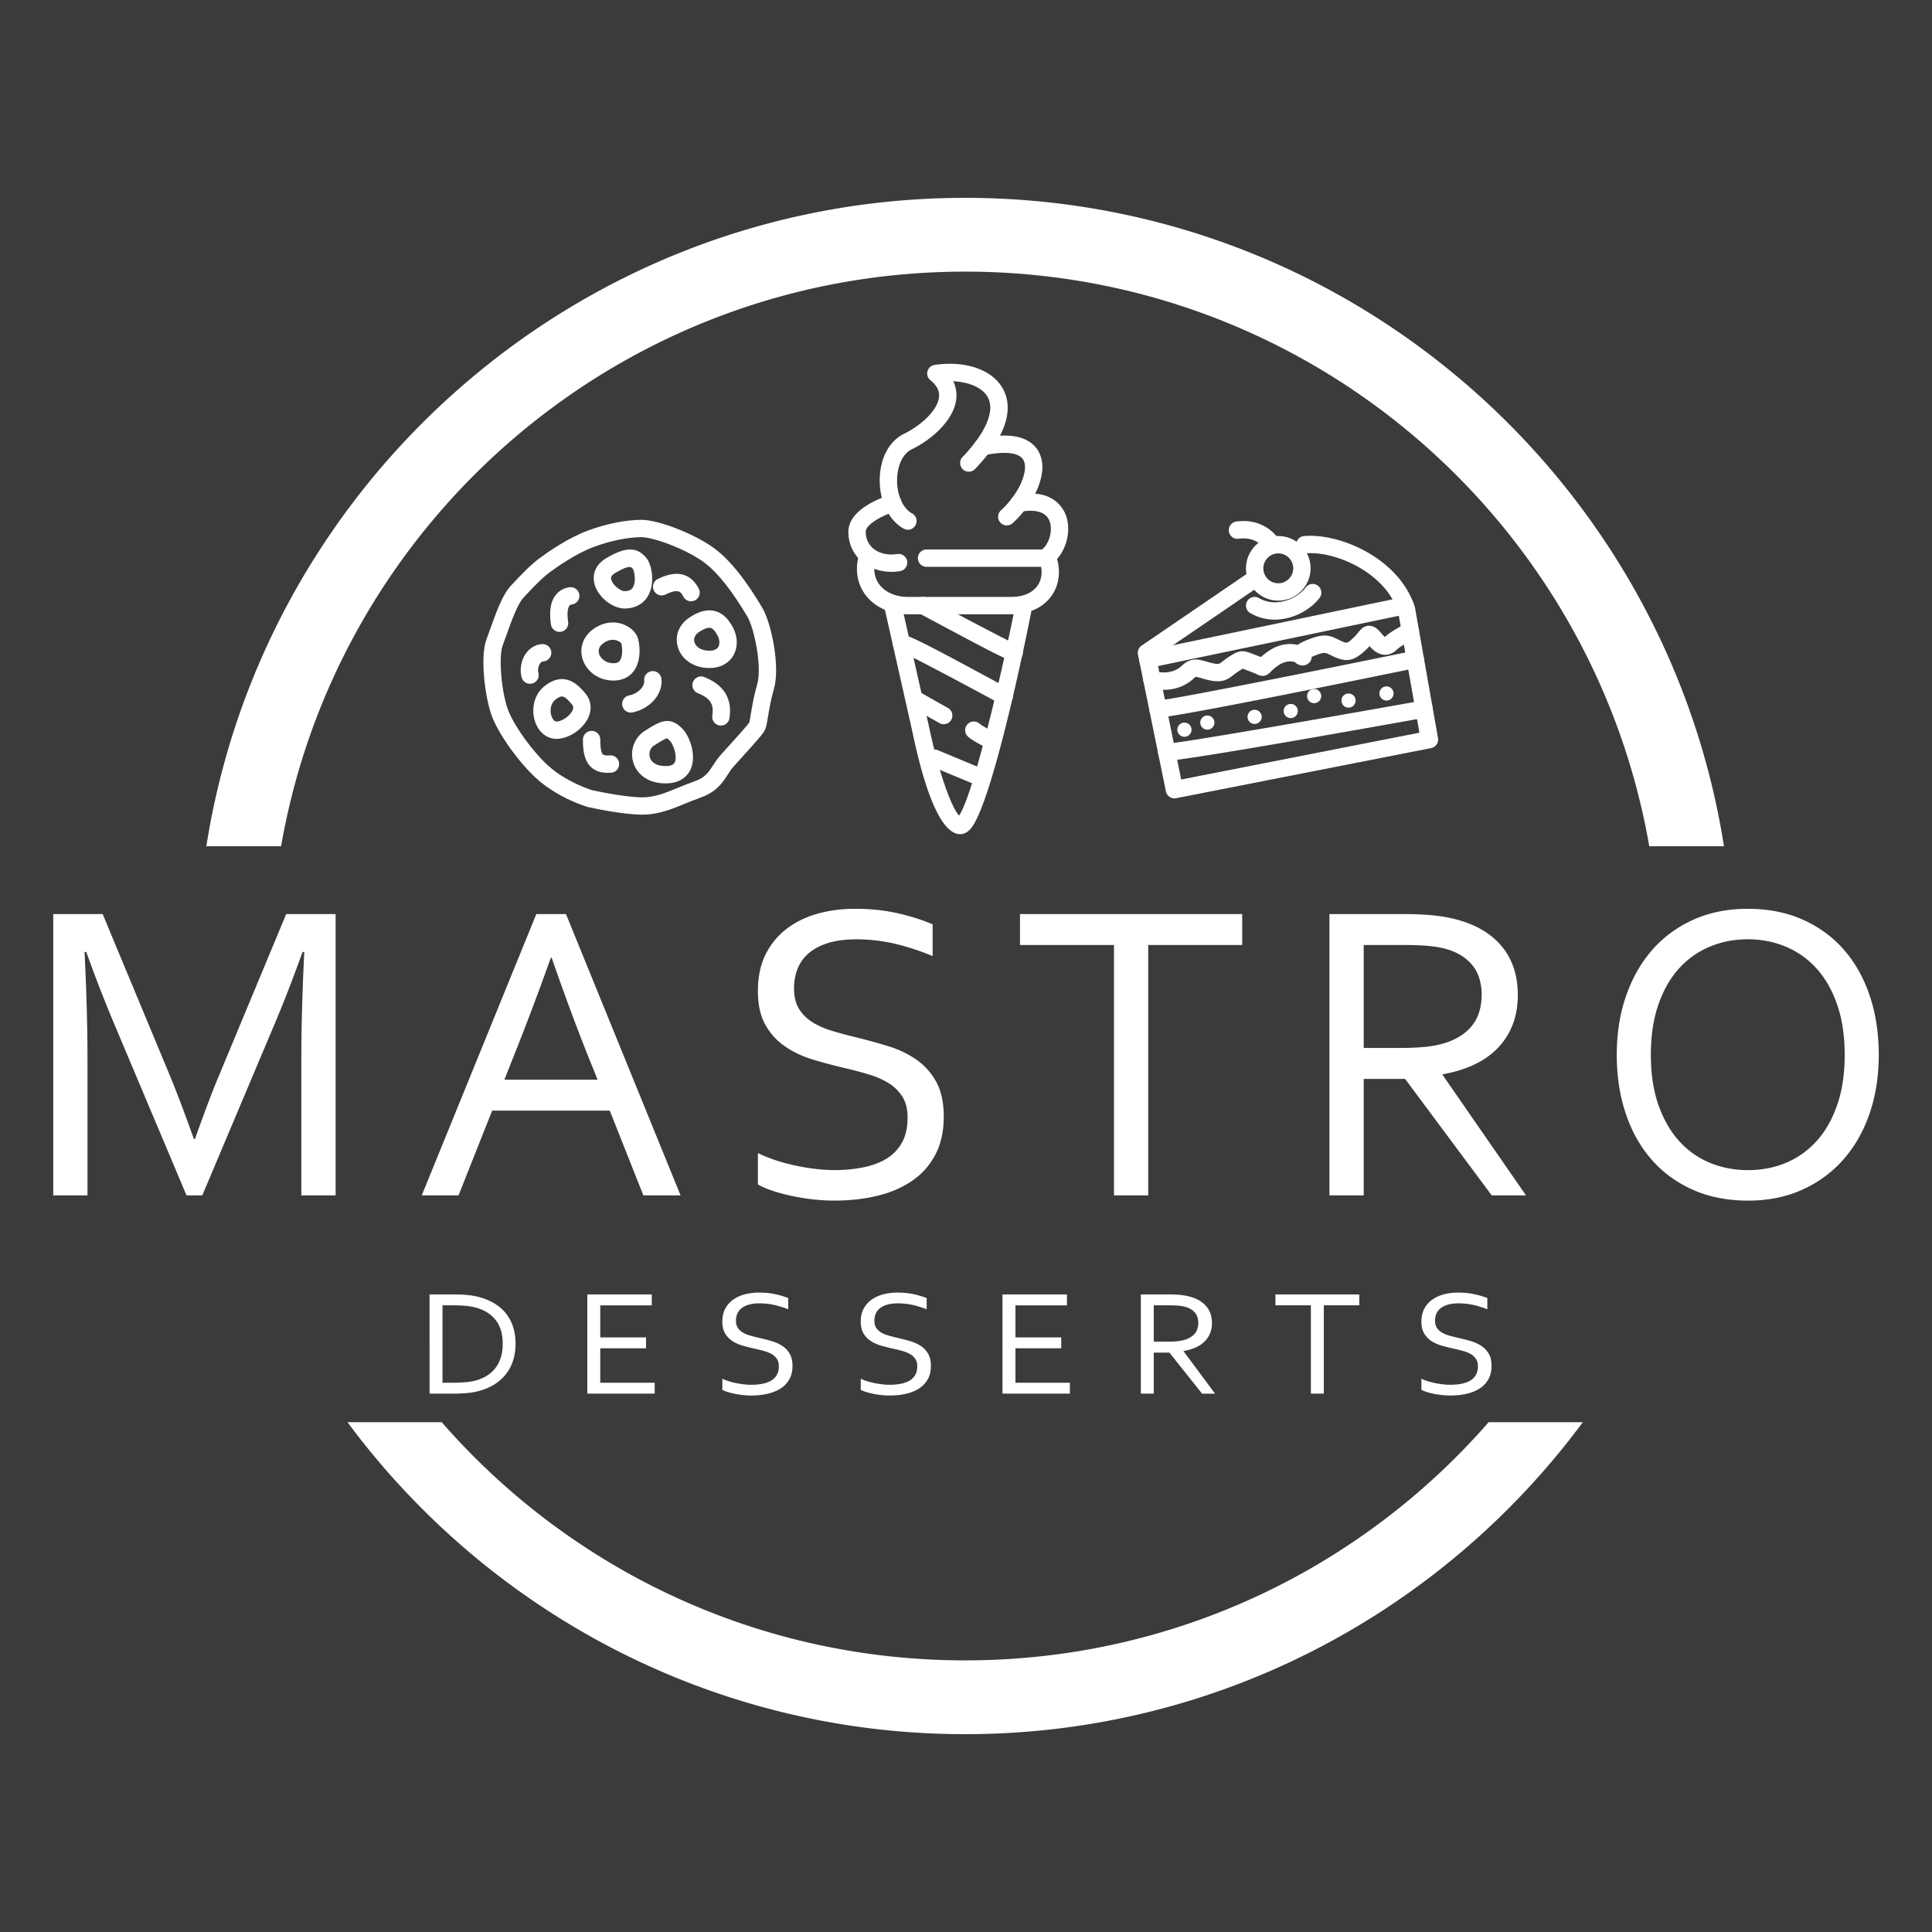 <svg xmlns="http://www.w3.org/2000/svg" id="Layer_1" x="0" y="0" version="1.1" viewBox="0 0 960 960" xml:space="preserve"><style>.st1{fill:#fff}</style><path fill="#3b3b3c" d="M0 0h960v960H0z"/><path d="M319.18 404.8c-9.98 0-26.13-3.59-26.87-3.76-.08-.02-.16-.04-.23-.06-.58-.16-14.33-4.14-25.33-14-8.51-7.63-18.4-21.28-22.06-30.42-3.63-9.07-6.36-30.21-2.88-39.14.63-1.62 1.31-3.51 2.02-5.53 2.74-7.68 5.84-16.38 10.08-20.91l.52-.55c4.58-4.9 8.91-9.53 13.88-13.21 3.89-2.88 14.02-9.99 23.99-13.65 9.13-3.35 18.8-5.27 26.54-5.27 8.01 0 26.65 6.86 37 14.86 7.22 5.59 14.71 15 22.9 28.77 4.55 7.66 9.05 29.28 5.8 40.45-1.54 5.29-2.33 10.13-2.91 13.65-.57 3.47-.92 5.57-1.74 7.07-.96 1.76-4.38 5.65-12.2 14.27l-3.06 3.38c-1.21 1.35-2.14 2.78-3.12 4.29-2.59 3.99-5.52 8.51-13.68 11.39-2.84 1-5.4 2.05-7.88 3.07-5.84 2.4-11.36 4.66-18.26 5.21-.77.06-1.62.09-2.51.09zm-24.85-12.14c5.27 1.17 19.93 4 26.67 3.46 5.55-.44 10.02-2.28 15.67-4.6 2.58-1.06 5.25-2.15 8.3-3.23 5.39-1.9 7.03-4.43 9.31-7.94 1.07-1.65 2.28-3.52 3.95-5.37l3.08-3.4c3.47-3.82 9.86-10.87 10.98-12.55.22-.68.56-2.73.83-4.4.62-3.74 1.46-8.87 3.14-14.66 2.46-8.44-1.39-27.68-4.93-33.64-7.52-12.64-14.5-21.51-20.77-26.35-9.16-7.08-26-13.06-31.72-13.06-6.77 0-15.36 1.73-23.57 4.75-9.16 3.37-19.02 10.41-21.83 12.48-4.34 3.22-8.41 7.57-12.72 12.17l-.52.55c-3.02 3.22-6.05 11.71-8.26 17.91-.75 2.1-1.45 4.07-2.11 5.76-2.23 5.71-.63 24.1 2.85 32.8 3.19 7.98 12.27 20.44 19.81 27.2 9.03 8.1 20.64 11.76 21.84 12.12z" class="st1"/><path d="M263.36 339.76a4.32 4.32 0 01-4.15-3.15c-1.08-3.87-.27-8.52 2.08-11.86 1.97-2.8 4.82-4.47 8.03-4.7 2.39-.15 4.44 1.62 4.61 3.99a4.312 4.312 0 01-3.99 4.61c-.22.01-.89.06-1.59 1.07-.87 1.24-1.22 3.16-.83 4.57a4.312 4.312 0 01-4.16 5.47zm14.67-25.77c-2.11 0-3.96-1.55-4.26-3.7-.93-6.51-.2-11.24 2.25-14.49 1.66-2.21 4.08-3.59 6.98-3.99a4.302 4.302 0 014.86 3.68 4.308 4.308 0 01-3.68 4.86c-.78.11-1.07.37-1.27.64-.35.46-1.41 2.4-.6 8.08a4.31 4.31 0 01-3.66 4.88c-.21.02-.41.04-.62.04zm32.33-11.63c-6.06 0-13.13-5.67-14.9-11.98-1.45-5.17.72-10.05 5.81-13.05 9.76-5.75 15.38-5.71 20.05.13 2.44 3.05 4.12 11.45 1.19 17.65-2.17 4.59-6.43 7.17-12.01 7.25h-.14zm2.37-20.62c-1.17 0-3.19.72-7.09 3.02-2.41 1.42-2.08 2.59-1.88 3.29.81 2.9 4.74 5.69 6.58 5.69h.03c2.75-.04 3.68-1.1 4.19-2.02 1.63-2.94.57-7.94-.06-8.99-.4-.5-.8-.99-1.77-.99zm39.74 50.19c-.5 0-1.01-.02-1.54-.06-7.03-.51-12.61-4.7-14.2-10.67-1.45-5.43.72-10.88 5.66-14.21 4.79-3.23 8.98-4.33 12.81-3.37 3.63.91 6.57 3.58 8.98 8.15 2.58 4.88 2.53 10.43-.12 14.49-1.43 2.19-4.78 5.67-11.59 5.67zm-.92-8.65c1.81.14 4.2-.06 5.29-1.72.92-1.41.81-3.67-.28-5.74-.82-1.55-2.08-3.47-3.46-3.82-1.26-.33-3.36.45-5.89 2.16-1.85 1.25-2.63 3.01-2.15 4.84.5 1.87 2.47 3.98 6.49 4.28zm-8.18-24.5c-1.56 0-3.06-.85-3.83-2.32-1.11-2.13-2.25-4.33-8.92-1a4.31 4.31 0 01-3.85-7.71c11.78-5.89 17.61-.68 20.43 4.73 1.1 2.11.28 4.71-1.84 5.81-.64.33-1.32.49-1.99.49zm-38.57 39.38c-.2 0-.4 0-.6-.01-6.79-.23-12.67-4.43-14.64-10.44-1.76-5.4 0-11 4.61-14.62 4.6-3.61 10.11-4.71 15.12-3 3.92 1.33 6.99 4.27 7.81 7.48.95 3.72 1.5 11.32-2.46 16.24-1.62 2-4.63 4.35-9.84 4.35zm-.31-8.63c2.44.12 3.16-.8 3.42-1.14 1.51-1.87 1.45-6.26.82-8.7-.11-.21-1.05-1.19-2.78-1.6-1.47-.35-3.79-.33-6.47 1.78-2.37 1.86-2.11 4.03-1.74 5.16.72 2.15 3.07 4.37 6.75 4.5zm-27.88 37.61c-4.75 0-8.81-3.15-10.64-8.3-1.93-5.41-1.26-13.36 4.78-18.04 10.04-7.78 16.87.03 19.44 2.97l.39.44c3.03 3.42 3.7 7.84 1.84 12.12-2.52 5.79-9.47 10.63-15.51 10.79-.1.02-.2.02-.3.02zm2.6-21.05c-.9 0-1.87.51-3.19 1.53-2.53 1.96-2.89 5.67-1.94 8.32.22.61 1.1 2.71 2.58 2.58 2.46-.07 6.56-2.67 7.84-5.61.61-1.41.29-2.21-.39-2.97l-.42-.47c-1.96-2.25-3.14-3.38-4.48-3.38zm34.25 7.99c-2 0-3.79-1.39-4.21-3.42-.49-2.33 1-4.62 3.33-5.11 4.85-1.02 7.81-4.61 7.52-7.33a4.304 4.304 0 013.84-4.73c2.36-.24 4.49 1.48 4.73 3.84.77 7.49-5.52 14.8-14.33 16.65-.28.07-.58.1-.88.1zm44.76 6.44c-.18 0-.37-.01-.56-.04a4.3 4.3 0 01-3.72-4.83c.56-4.36.41-8.22-7.15-11.19a4.31 4.31 0 01-2.44-5.59 4.31 4.31 0 015.59-2.44c14.43 5.67 13.01 16.69 12.54 20.31a4.287 4.287 0 01-4.26 3.78zm-56.18 23.49c-3.56 0-6.3-.94-8.35-2.85-3.55-3.3-4.03-8.77-4.03-13.68a4.31 4.31 0 018.62 0c0 5.37.8 6.92 1.28 7.37.48.44 1.74.63 3.47.5 2.4-.19 4.44 1.62 4.61 3.99a4.317 4.317 0 01-3.99 4.61c-.56.04-1.1.06-1.61.06zm28.68 5.25c-.77 0-1.59-.04-2.46-.13-7.07-.7-12.37-4.97-13.81-11.13-1.36-5.8 1.07-11.78 6.04-14.89l.59-.37c6.75-4.22 11.62-7.27 18.05-.57 3.82 3.99 7.15 13.68 3.88 20.41-1.26 2.6-4.49 6.68-12.29 6.68zm-1.61-8.71c3.36.33 5.43-.25 6.15-1.74 1.43-2.93-.7-8.96-2.35-10.68-1.06-1.11-1.49-1.26-1.51-1.26-.72.03-3.39 1.7-5.74 3.17l-.6.37c-2.13 1.33-2.65 3.78-2.22 5.61.6 2.55 2.89 4.2 6.27 4.53zm148.02 33.94c-10.93 0-18.97-27.76-23.8-51.04l-13.87-61.6c-.52-2.32.94-4.63 3.26-5.15 2.33-.52 4.63.94 5.15 3.26l13.88 61.67c4.2 20.27 10.8 39.48 14.82 43.6 8.36-12.07 26.42-94.77 27.94-104.74.19-1.96 1.7-3.59 3.74-3.86a4.312 4.312 0 014.83 3.72c.09.67-19.18 98.26-30.81 111.49-1.54 1.76-3.27 2.65-5.14 2.65zm.36-8.56z" class="st1"/><path d="M502.4 305.22h-51.26c-8.7 0-16.33-3.43-20.94-9.42-4.17-5.41-5.42-12.36-3.52-19.55.61-2.3 2.97-3.68 5.27-3.07 2.3.61 3.67 2.97 3.07 5.27-1.22 4.61-.52 8.79 2.01 12.09 2.97 3.85 8.11 6.06 14.11 6.06h51.26c6 0 10.68-2.01 13.18-5.67 2.25-3.29 2.61-7.78.96-12.02a4.3 4.3 0 012.45-5.58c2.21-.86 4.72.23 5.58 2.45 2.68 6.89 1.98 14.37-1.87 20.01-4.16 6.08-11.37 9.43-20.3 9.43z" class="st1"/><path d="M442.96 284.14c-5.61 0-10.81-1.78-14.72-5.12-4.31-3.69-6.69-8.94-6.69-14.77 0-11.89 18.75-17.75 20.89-18.37a4.31 4.31 0 015.35 2.92c.67 2.28-.64 4.68-2.92 5.35-6.16 1.82-14.7 6.35-14.7 10.1 0 3.32 1.27 6.17 3.67 8.22 2.95 2.53 7.32 3.55 12 2.82 2.34-.37 4.56 1.24 4.92 3.59a4.3 4.3 0 01-3.59 4.92c-1.41.23-2.82.34-4.21.34z" class="st1"/><path d="M451.14 263.22c-.7 0-1.41-.17-2.07-.53-7.51-4.11-12.19-13.85-11.93-24.82.25-10.42 4.78-18.78 12.11-22.35 8.04-3.91 16.57-11.41 17.34-18.18.35-3.06-1.05-5.81-4.27-8.4a4.308 4.308 0 01-1.46-4.49 4.318 4.318 0 013.54-3.13c15.74-2.28 29.16 2.55 34.19 12.31 3.77 7.32 4.39 20.1-14.08 39.42a4.31 4.31 0 01-6.09.14 4.323 4.323 0 01-.14-6.1c11.51-12.03 16.12-22.79 12.65-29.51-2.45-4.76-9.08-7.74-17.26-8.14 1.58 3.29 1.76 6.41 1.49 8.86-1.17 10.38-11.96 20.02-22.13 24.97-5.15 2.51-7.13 9.29-7.27 14.8-.18 7.66 2.81 14.51 7.45 17.05a4.309 4.309 0 011.71 5.85 4.282 4.282 0 01-3.78 2.25z" class="st1"/><path d="M500.27 261.08a4.32 4.32 0 01-3.19-1.41 4.314 4.314 0 01.29-6.09c8.71-7.92 13.96-19.54 11.23-24.87-1.94-3.79-9.01-4.7-19.41-2.5a4.307 4.307 0 11-1.78-8.43c18.84-3.99 26.1 1.6 28.87 7 5.28 10.31-2.81 25.82-13.11 35.18-.83.75-1.87 1.12-2.9 1.12z" class="st1"/><path d="M518.77 281.66H460.4a4.31 4.31 0 010-8.62h57.3c3.05-2.02 5.5-8.57 4.02-13.52-1.84-6.13-8.96-6.24-14.61-5.26a4.308 4.308 0 01-4.98-3.51 4.31 4.31 0 013.51-4.99c18.5-3.21 23.31 7.82 24.34 11.28 2.74 9.15-1.87 20.94-9.49 24.26-.54.24-1.12.36-1.72.36zm-14.5 47.01c-2.7 0-9.68-3.63-47.68-23.96a4.307 4.307 0 114.06-7.6c15.31 8.19 40.34 21.42 44.17 23.03.01 0 .02 0 .03.01 2.33.51 3.8 2.81 3.28 5.14a4.323 4.323 0 01-2.42 3c-.46.2-.84.38-1.44.38zm-5.26 21.52c-.69 0-1.4-.17-2.05-.52-21.16-11.48-45.09-24.14-49.55-25.94a4.323 4.323 0 01-3.76-3.34c-.37-1.65.27-3.41 1.62-4.43 2.83-2.14 3.18-2.42 55.81 26.13a4.304 4.304 0 011.73 5.84 4.314 4.314 0 01-3.8 2.26zm-30.09 9.67c-.72 0-1.44-.18-2.11-.56l-12.79-7.21c-2.07-1.17-2.81-3.8-1.64-5.87 1.17-2.07 3.8-2.81 5.87-1.64l12.79 7.21c2.07 1.17 2.81 3.8 1.64 5.87-.8 1.41-2.26 2.2-3.76 2.2zm22.8 11.94c-.65 0-1.31-.15-1.93-.46-2.63-1.32-7.29-3.78-8.96-5.47a4.312 4.312 0 01.02-6.1 4.313 4.313 0 016.07-.01c.69.6 3.82 2.4 6.73 3.86a4.312 4.312 0 011.92 5.79 4.282 4.282 0 01-3.85 2.39zm-5.2 18.49c-.55 0-1.11-.11-1.66-.33l-22.21-9.25a4.308 4.308 0 01-2.32-5.64c.92-2.2 3.44-3.24 5.64-2.32l22.21 9.25c2.2.92 3.24 3.44 2.32 5.64a4.314 4.314 0 01-3.98 2.65zm145.45-115.44c-1.5 0-2.96-.79-3.75-2.18-.36-.6-3.98-6.18-12.75-4.97a4.317 4.317 0 01-4.86-3.68 4.315 4.315 0 013.68-4.86c14.81-2.04 21.16 8.8 21.42 9.26a4.32 4.32 0 01-1.62 5.88c-.67.37-1.4.55-2.12.55z" class="st1"/><path d="M635.17 298.46c-8.85 0-16.06-7.2-16.06-16.06 0-8.85 7.2-16.06 16.06-16.06 8.85 0 16.06 7.2 16.06 16.06-.01 8.85-7.21 16.06-16.06 16.06zm0-23.49c-4.1 0-7.43 3.34-7.43 7.44 0 4.1 3.33 7.43 7.43 7.43s7.43-3.34 7.43-7.43c0-4.11-3.33-7.44-7.43-7.44z" class="st1"/><path d="M633.39 307.89c-4.03 0-8.18-.96-12.13-3.25a4.303 4.303 0 01-1.56-5.89c1.2-2.06 3.84-2.76 5.89-1.56 8.69 5.04 19.23.08 23.2-5.28a4.31 4.31 0 016.03-.9c1.91 1.42 2.32 4.12.9 6.03-4.2 5.65-12.95 10.85-22.33 10.85z" class="st1"/><path d="M583.55 396.7c-2.01 0-3.8-1.41-4.22-3.45l-13.88-68.02c-.35-1.7.36-3.44 1.8-4.42L621 284.14a4.31 4.31 0 114.86 7.12l-51.38 35.05 12.45 61.02 118.37-23.26-10.6-60.15c-6.47-19.62-31.48-30.26-45.97-28.97-2.39.2-4.46-1.54-4.67-3.91a4.315 4.315 0 013.91-4.68c17.74-1.57 47.3 11.05 55.03 35.2.06.19.11.37.14.57l11.39 64.61a4.31 4.31 0 01-3.41 4.98l-126.71 24.9c-.3.05-.58.08-.86.08z" class="st1"/><path d="M570.33 331.93c-2 0-3.79-1.4-4.22-3.43a4.31 4.31 0 013.34-5.1l127.85-26.71c2.32-.48 4.62 1.01 5.1 3.34a4.31 4.31 0 01-3.34 5.1l-127.85 26.71c-.29.06-.58.09-.88.09z" class="st1"/><path d="M578.23 342.77c-2.06 0-4.3-.24-6.76-.79a4.315 4.315 0 01-3.27-5.15c.52-2.32 2.83-3.78 5.15-3.27 5.92 1.32 10.63.37 14-2.84 4.44-4.23 8.43-3.07 11.94-2.04 1.11.32 2.26.66 3.64.94 2.65.54 2.72.48 4.78-1.12.79-.62 1.77-1.39 3.05-2.21 4.92-3.2 6.55-3.4 11.6-1.41.7.27 1.53.6 2.54.97.63.23 1.17.44 1.64.64.69-.63 1.62-1.41 2.87-2.34 6.12-4.52 11.65-4.58 15.38-3.71 1.45-1.08 3.09-1.76 4.03-2.15 8.47-3.53 11.23-2.94 15.92-.62.44.21.91.45 1.43.69 3.16 1.46 3.16 1.46 6.31-1.43 1.08-.99 1.8-1.88 2.44-2.68 1.12-1.39 2.65-3.29 5.34-3.32 2.76.06 4.51 1.83 6.26 3.91.77.92 1.32 1.41 1.65 1.67.06-.06.13-.12.21-.2 2.42-2.38 8.6-5.61 10.44-6.54a4.315 4.315 0 015.8 1.89c1.08 2.12.23 4.72-1.89 5.8-3.2 1.62-7.28 4-8.3 5.01-1.33 1.31-3.41 3.03-6.51 2.89-3.21-.15-5.71-2.38-7.44-4.31-.59.67-1.3 1.43-2.18 2.24-5.73 5.25-9.26 5.9-15.75 2.9-.6-.28-1.13-.54-1.63-.79-2.61-1.29-3.09-1.52-8.78.85-.13.06-.26.11-.38.16-.01.54-.12.96-.17 1.13-.57 1.92-2.58 3.26-4.58 3.13a5.616 5.616 0 01-3.64-1.71c-1.89-.58-4.99-.71-8.83 2.13-1.93 1.42-2.72 2.28-3.2 2.79-2 2.16-4.1 2.53-6.79 1.19-.53-.27-1.26-.63-2.59-1.11-1.1-.4-2-.75-2.75-1.05-.62-.25-1.31-.52-1.71-.64-.51.26-1.48.89-2.04 1.26-.96.63-1.72 1.21-2.44 1.78-3.18 2.48-5.72 4.01-11.8 2.77-1.73-.35-3.17-.77-4.33-1.11-2.74-.8-2.74-.8-3.58.01-3 2.83-7.85 5.79-15.08 5.79zm71.6-15.33zm-74.75 29.12c-.53 0-.73-.06-.91-.11a4.3 4.3 0 01-2.94-5.34 4.336 4.336 0 014.55-3.1c6.57-.33 79.07-14.86 126.58-24.62a4.304 4.304 0 015.09 3.36 4.309 4.309 0 01-3.36 5.09c-108.68 22.33-125.6 24.72-129.01 24.72zm1.48-8.39c.01 0 .01 0 0 0 .01 0 .01 0 0 0zm2.96 29.86c-.46 0-.63-.04-.77-.07-2.32-.55-3.74-2.88-3.19-5.2.51-2.12 2.53-3.48 4.62-3.29 6.28-.19 78.99-12.85 126.66-21.38a4.294 4.294 0 015 3.48 4.31 4.31 0 01-3.48 5c-109.21 19.55-125.7 21.46-128.84 21.46zm1.23-8.46s.01 0 0 0c.01 0 0 0 0 0z" class="st1"/><circle cx="588.54" cy="362.58" r="3.53" class="st1"/><circle cx="623.42" cy="356.21" r="3.53" class="st1"/><circle cx="641.36" cy="353.3" r="3.53" class="st1"/><circle cx="652.99" cy="345.88" r="3.53" class="st1"/><circle cx="670.08" cy="348.11" r="3.53" class="st1"/><circle cx="688.94" cy="344.58" r="3.53" class="st1"/><circle cx="599.93" cy="359.05" r="3.53" class="st1"/><path d="M100.52 593.97h-7.84l-35.2-83.47c-4.88-11.49-9.75-23.99-14.63-37.5h-.84c.97 19.43 1.46 37.23 1.46 53.38v67.59H26.46V454.19h24.55l32.91 79.08c3.76 9.05 7.9 19.95 12.43 32.7h.52c5.01-14.14 9.16-25.04 12.43-32.7l32.91-79.08h24.55v139.78h-17.03v-67.59c0-15.81.49-33.6 1.46-53.38h-.84c-5.15 14.28-10.03 26.78-14.62 37.5l-35.21 83.47zm109.05 0l56.93-139.78h14.73l56.94 139.78h-18.49l-16.69-42.1h-58.44l-16.69 42.1h-18.29zm64.14-118.05c-6.24 17.4-12.19 33.21-17.87 47.43l-5.22 13.16h46.33l-5.3-13.15c-5.74-14.48-11.58-30.29-17.52-47.44h-.42zm120.85 15.25c0 4.11.83 7.51 2.5 10.19 1.67 2.68 3.91 4.89 6.72 6.63 2.81 1.74 6.08 3.17 9.79 4.28 3.72 1.12 7.59 2.16 11.62 3.13 5.42 1.32 10.75 2.79 15.99 4.39 5.24 1.6 9.92 3.81 14.01 6.63 4.1 2.82 7.41 6.49 9.95 11.02 2.53 4.53 3.8 10.34 3.8 17.45 0 7.25-1.37 13.49-4.12 18.75-2.74 5.26-6.54 9.58-11.39 12.95-4.85 3.38-10.58 5.89-17.19 7.52-6.62 1.64-13.86 2.46-21.73 2.46-3.62 0-7.33-.23-11.13-.68-3.8-.45-7.42-1.06-10.86-1.83-3.45-.77-6.57-1.64-9.35-2.61-2.79-.97-4.98-1.95-6.58-2.93v-15.57c2.51 1.25 5.33 2.4 8.46 3.45a94.86 94.86 0 009.72 2.66c3.34.73 6.72 1.31 10.13 1.72 3.41.42 6.62.63 9.61.63 4.87 0 9.52-.42 13.95-1.25 4.42-.84 8.3-2.23 11.65-4.18 3.34-1.95 5.99-4.61 7.94-7.99 1.95-3.38 2.92-7.61 2.92-12.69 0-4.18-.85-7.63-2.56-10.34-1.71-2.72-3.99-4.96-6.84-6.74-2.86-1.78-6.15-3.22-9.87-4.34-3.73-1.11-7.64-2.16-11.75-3.13-5.43-1.25-10.74-2.66-15.93-4.23-5.19-1.57-9.82-3.74-13.89-6.53-4.07-2.78-7.35-6.37-9.82-10.76-2.47-4.39-3.71-9.99-3.71-16.82 0-7.1 1.3-13.21 3.9-18.33 2.6-5.12 6.11-9.35 10.55-12.69s9.54-5.81 15.33-7.42c5.78-1.6 11.94-2.4 18.49-2.4 7.45 0 14.4.71 20.84 2.14 6.44 1.43 12.34 3.29 17.71 5.59v15.78c-5.78-2.44-11.75-4.42-17.92-5.95-6.16-1.53-12.76-2.33-19.8-2.4-5.29 0-9.89.57-13.79 1.72-3.9 1.15-7.14 2.79-9.72 4.91-2.58 2.12-4.49 4.7-5.75 7.73-1.26 3.03-1.88 6.39-1.88 10.08zm176 102.8h-17.03V469.55h-46.7v-15.36h110.42v15.36h-46.7v124.42zm107.06-57.88v57.87h-17.03V454.19h36.21c6.12 0 11.32.23 15.6.68 4.28.45 8.19 1.17 11.74 2.14 9.74 2.65 17.18 7.16 22.33 13.53 5.15 6.37 7.72 14.33 7.72 23.87 0 5.64-.91 10.69-2.72 15.15-1.81 4.46-4.35 8.32-7.63 11.6-3.28 3.28-7.19 5.95-11.75 8.04-4.56 2.09-9.63 3.62-15.2 4.6v.42l41.37 59.76h-17.03l-43.04-57.87h-20.57zm0-66.54v51.19h16.82c5.22 0 9.68-.17 13.37-.52 3.69-.35 7-.97 9.92-1.88 5.92-1.81 10.48-4.7 13.69-8.67 3.2-3.97 4.81-9.16 4.81-15.57-.07-5.99-1.6-10.81-4.6-14.47-3-3.66-7.14-6.29-12.43-7.89-2.51-.77-5.5-1.32-8.98-1.67-3.48-.35-7.91-.52-13.27-.52h-19.33zm255.92 54.63c0 10.59-1.52 20.3-4.56 29.15-3.04 8.84-7.39 16.47-13.06 22.88s-12.49 11.4-20.47 14.99c-7.98 3.59-16.91 5.38-26.79 5.38-10.23 0-19.38-1.79-27.46-5.38-8.08-3.59-14.93-8.58-20.52-14.99-5.6-6.41-9.88-14.03-12.85-22.88-2.97-8.84-4.46-18.56-4.46-29.15 0-10.66 1.53-20.42 4.61-29.3 3.08-8.88 7.43-16.52 13.06-22.93 5.63-6.41 12.45-11.4 20.47-14.99s16.99-5.38 26.95-5.38c10.16 0 19.26 1.79 27.31 5.38 8.05 3.59 14.87 8.58 20.47 14.99 5.59 6.41 9.88 14.05 12.85 22.93 2.97 8.88 4.45 18.65 4.45 29.3zm-16.92 0c0-9.4-1.23-17.69-3.7-24.86-2.46-7.17-5.86-13.16-10.19-17.97-4.33-4.81-9.43-8.44-15.31-10.92s-12.2-3.71-18.96-3.71c-6.76 0-13.08 1.24-18.96 3.71s-10.99 6.11-15.31 10.92c-4.33 4.81-7.73 10.8-10.19 17.97-2.46 7.17-3.7 15.46-3.7 24.86 0 9.4 1.25 17.67 3.75 24.81 2.5 7.14 5.91 13.11 10.24 17.92s9.43 8.43 15.31 10.86c5.88 2.44 12.23 3.66 19.06 3.66 6.76 0 13.04-1.22 18.85-3.66 5.81-2.44 10.88-6.06 15.21-10.86s7.73-10.78 10.19-17.92c2.48-7.13 3.71-15.4 3.71-24.81zM256.18 667.62c0 2.87-.38 5.58-1.14 8.1-.76 2.53-1.91 4.81-3.45 6.83-1.54 2.03-3.46 3.78-5.76 5.25-2.3 1.47-4.99 2.62-8.06 3.43-1.76.47-3.67.79-5.72.98-2.05.18-4.27.28-6.66.28h-11.95V643.2h12.06c2.39 0 4.61.09 6.66.28 2.05.18 3.96.51 5.72.97 3.08.81 5.76 1.94 8.06 3.39 2.3 1.45 4.21 3.16 5.72 5.14 1.51 1.98 2.64 4.2 3.39 6.67.75 2.46 1.13 5.12 1.13 7.97zm-6.39 0c0-4.74-1.12-8.58-3.36-11.53-2.24-2.95-5.45-5.03-9.63-6.26-1.6-.47-3.38-.79-5.35-.96-1.97-.17-4.2-.26-6.67-.26h-4.91v38.46h4.91c2.48 0 4.7-.09 6.67-.26 1.97-.17 3.76-.49 5.35-.96 4.18-1.23 7.39-3.38 9.63-6.45 2.24-3.06 3.36-6.99 3.36-11.78zm48.47 19.45h27.05v5.42h-33.47V643.2h32.02v5.42h-25.59v15.92h22.75v5.42h-22.75v17.11zm67.44-30.83c0 1.45.31 2.65.94 3.59.63.95 1.47 1.73 2.54 2.34 1.06.61 2.29 1.12 3.7 1.51 1.4.39 2.86.76 4.38 1.11 2.04.47 4.06.98 6.03 1.55 1.98.57 3.74 1.35 5.29 2.34 1.55 1 2.8 2.29 3.76 3.89s1.44 3.65 1.44 6.15c0 2.56-.52 4.76-1.55 6.61a12.964 12.964 0 01-4.3 4.57c-1.83 1.19-3.99 2.08-6.49 2.65-2.5.58-5.23.87-8.2.87-1.37 0-2.77-.08-4.2-.24-1.43-.16-2.8-.37-4.1-.64-1.3-.27-2.48-.58-3.53-.92s-1.88-.69-2.48-1.03v-5.49c.95.44 2.01.85 3.19 1.22 1.18.37 2.4.68 3.67.94 1.26.26 2.54.46 3.82.61 1.29.15 2.5.22 3.63.22 1.84 0 3.59-.15 5.26-.44 1.67-.29 3.13-.79 4.4-1.47a7.978 7.978 0 003-2.82c.74-1.19 1.1-2.68 1.1-4.48 0-1.47-.32-2.69-.97-3.65-.64-.96-1.51-1.75-2.58-2.38-1.08-.63-2.32-1.13-3.73-1.53s-2.88-.76-4.44-1.11c-2.05-.44-4.05-.94-6.01-1.49s-3.71-1.32-5.24-2.3c-1.54-.98-2.77-2.25-3.71-3.8-.93-1.55-1.4-3.52-1.4-5.93 0-2.5.49-4.66 1.47-6.46.98-1.81 2.31-3.3 3.98-4.48 1.67-1.18 3.6-2.05 5.78-2.62 2.18-.56 4.51-.85 6.98-.85 2.81 0 5.43.25 7.87.76 2.43.5 4.66 1.16 6.68 1.97v5.56c-2.18-.86-4.43-1.56-6.76-2.1s-4.82-.82-7.47-.85c-2 0-3.73.2-5.2.61-1.47.41-2.7.98-3.67 1.73-.97.75-1.7 1.66-2.17 2.73-.47 1.06-.71 2.24-.71 3.55zm68.78 0c0 1.45.31 2.65.94 3.59.63.95 1.47 1.73 2.54 2.34 1.06.61 2.29 1.12 3.7 1.51 1.4.39 2.86.76 4.38 1.11 2.04.47 4.06.98 6.03 1.55 1.98.57 3.74 1.35 5.29 2.34 1.55 1 2.8 2.29 3.76 3.89s1.44 3.65 1.44 6.15c0 2.56-.52 4.76-1.55 6.61a12.964 12.964 0 01-4.3 4.57c-1.83 1.19-3.99 2.08-6.49 2.65-2.5.58-5.23.87-8.2.87-1.37 0-2.77-.08-4.2-.24-1.43-.16-2.8-.37-4.1-.64-1.3-.27-2.48-.58-3.53-.92s-1.88-.69-2.48-1.03v-5.49c.95.44 2.01.85 3.19 1.22s2.4.68 3.67.94c1.26.26 2.54.46 3.82.61 1.29.15 2.5.22 3.63.22 1.84 0 3.59-.15 5.26-.44 1.67-.29 3.13-.79 4.4-1.47a7.978 7.978 0 003-2.82c.74-1.19 1.1-2.68 1.1-4.48 0-1.47-.32-2.69-.97-3.65-.64-.96-1.5-1.75-2.58-2.38-1.08-.63-2.32-1.13-3.73-1.53s-2.88-.76-4.44-1.11c-2.05-.44-4.05-.94-6.01-1.49s-3.71-1.32-5.24-2.3c-1.54-.98-2.77-2.25-3.71-3.8-.93-1.55-1.4-3.52-1.4-5.93 0-2.5.49-4.66 1.47-6.46.98-1.81 2.31-3.3 3.98-4.48 1.67-1.18 3.6-2.05 5.78-2.62 2.18-.56 4.51-.85 6.98-.85 2.81 0 5.43.25 7.87.76 2.43.5 4.66 1.16 6.68 1.97v5.56c-2.18-.86-4.43-1.56-6.76-2.1s-4.82-.82-7.47-.85c-2 0-3.73.2-5.2.61-1.47.41-2.7.98-3.67 1.73-.97.75-1.7 1.66-2.17 2.73-.48 1.06-.71 2.24-.71 3.55zm70.08 30.83h27.05v5.42h-33.47V643.2h32.02v5.42h-25.59v15.92h22.75v5.42h-22.75v17.11zm68.74-14.99v20.41h-6.43V643.2h13.67c2.31 0 4.27.08 5.89.24s3.09.41 4.43.76c3.68.93 6.49 2.52 8.43 4.77 1.94 2.25 2.92 5.05 2.92 8.42 0 1.99-.34 3.77-1.03 5.34a12.15 12.15 0 01-2.88 4.09c-1.24 1.15-2.71 2.1-4.43 2.84s-3.63 1.28-5.74 1.62v.15l15.61 21.07h-6.43l-16.24-20.41h-7.77zm0-23.47v18.05h6.35c1.97 0 3.65-.06 5.05-.19 1.39-.12 2.64-.34 3.75-.66 2.23-.64 3.96-1.66 5.16-3.06 1.21-1.4 1.81-3.23 1.81-5.49-.03-2.11-.6-3.81-1.73-5.1-1.13-1.29-2.69-2.22-4.69-2.78-.95-.27-2.08-.47-3.39-.59-1.32-.12-2.98-.19-5.01-.19h-7.3zm84.5 43.88h-6.43v-43.88h-17.62v-5.42h41.68v5.42H657.8v43.88zm55.26-36.25c0 1.45.32 2.65.95 3.59.63.95 1.47 1.73 2.54 2.34 1.06.61 2.29 1.12 3.69 1.51s2.86.76 4.38 1.11c2.04.47 4.06.98 6.03 1.55 1.98.57 3.74 1.35 5.29 2.34 1.55 1 2.8 2.29 3.76 3.89s1.44 3.65 1.44 6.15c0 2.56-.52 4.76-1.55 6.61s-2.47 3.38-4.3 4.57c-1.83 1.19-3.99 2.08-6.49 2.65-2.5.58-5.23.87-8.2.87-1.37 0-2.77-.08-4.2-.24-1.43-.16-2.8-.37-4.1-.64-1.3-.27-2.48-.58-3.53-.92-1.05-.34-1.88-.69-2.48-1.03v-5.49c.95.44 2.01.85 3.19 1.22 1.18.37 2.41.68 3.67.94 1.26.26 2.54.46 3.82.61 1.29.15 2.5.22 3.63.22 1.84 0 3.6-.15 5.26-.44s3.13-.79 4.4-1.47a7.978 7.978 0 003-2.82c.73-1.19 1.11-2.68 1.11-4.48 0-1.47-.32-2.69-.97-3.65-.65-.96-1.51-1.75-2.58-2.38-1.08-.63-2.32-1.13-3.73-1.53a95.93 95.93 0 00-4.44-1.11c-2.05-.44-4.05-.94-6.01-1.49s-3.71-1.32-5.25-2.3a11.39 11.39 0 01-3.7-3.8c-.93-1.55-1.4-3.52-1.4-5.93 0-2.5.49-4.66 1.47-6.46.98-1.81 2.31-3.3 3.98-4.48 1.68-1.18 3.6-2.05 5.78-2.62 2.18-.56 4.51-.85 6.98-.85 2.81 0 5.43.25 7.87.76 2.43.5 4.66 1.16 6.68 1.97v5.56a48.18 48.18 0 00-6.76-2.1c-2.33-.54-4.82-.82-7.47-.85-2 0-3.73.2-5.2.61-1.47.41-2.69.98-3.67 1.73-.97.75-1.7 1.66-2.17 2.73-.48 1.06-.72 2.24-.72 3.55zM479.58 98.31c-190.21 0-348.4 139.89-377.05 322.19h37.14c28.19-162.19 169.65-285.53 339.91-285.53 170.28 0 311.74 123.33 339.93 285.53h37.12C827.98 238.2 669.81 98.31 479.58 98.31zm0 726.72c-103.78 0-196.85-45.82-260.09-118.35h-46.82c69.6 93.98 181.27 155.02 306.91 155.02 125.66 0 237.33-61.04 306.91-155.02H739.7c-63.25 72.52-156.34 118.35-260.12 118.35z" class="st1"/></svg>